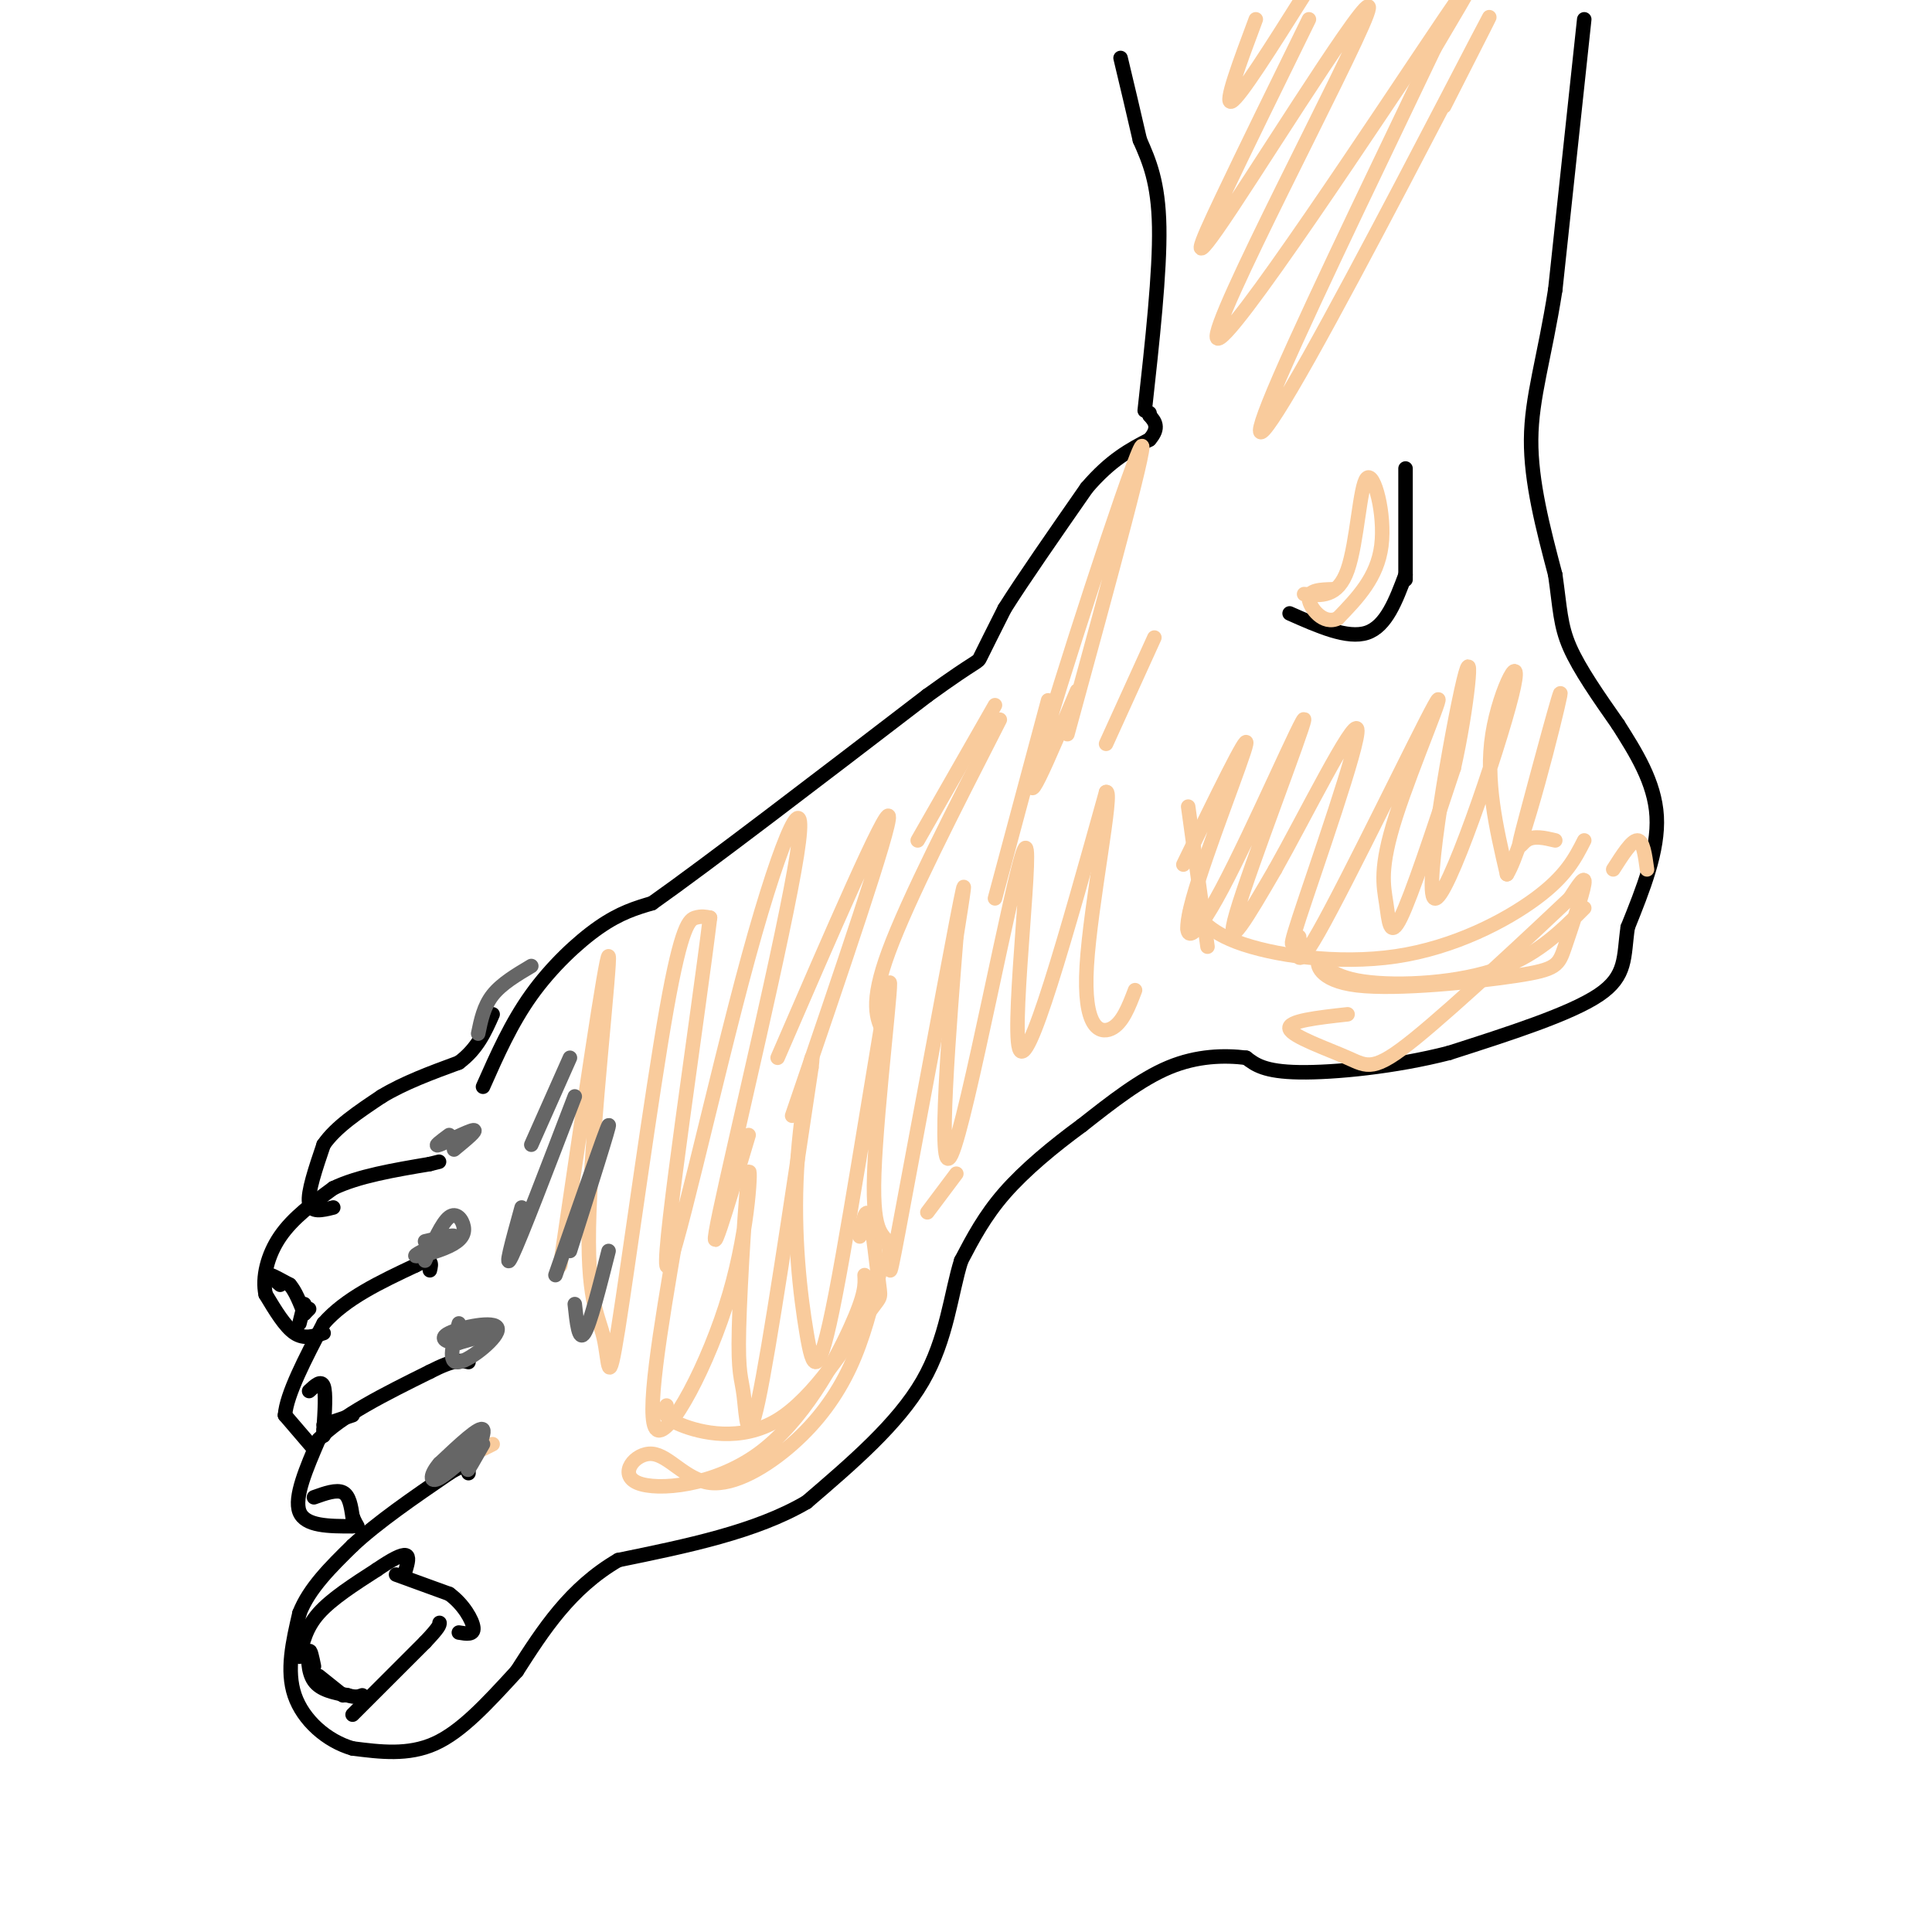 <svg viewBox='0 0 400 400' version='1.1' xmlns='http://www.w3.org/2000/svg' xmlns:xlink='http://www.w3.org/1999/xlink'><g fill='none' stroke='rgb(0,0,0)' stroke-width='3' stroke-linecap='round' stroke-linejoin='round'><path d='M100,225c2.911,-6.578 5.822,-13.156 10,-19c4.178,-5.844 9.622,-10.956 14,-14c4.378,-3.044 7.689,-4.022 11,-5'/><path d='M135,187c11.333,-8.000 34.167,-25.500 57,-43'/><path d='M192,144c11.089,-8.022 10.311,-6.578 11,-8c0.689,-1.422 2.844,-5.711 5,-10'/><path d='M208,126c3.667,-5.833 10.333,-15.417 17,-25'/><path d='M225,101c5.000,-5.833 9.000,-7.917 13,-10'/><path d='M238,91c2.167,-2.500 1.083,-3.750 0,-5'/><path d='M238,86c0.000,-0.833 0.000,-0.417 0,0'/><path d='M237,85c1.583,-14.333 3.167,-28.667 3,-38c-0.167,-9.333 -2.083,-13.667 -4,-18'/><path d='M236,29c-1.333,-5.833 -2.667,-11.417 -4,-17'/><path d='M328,4c0.000,0.000 -6.000,56.000 -6,56'/><path d='M322,60c-2.267,14.356 -4.933,22.244 -5,31c-0.067,8.756 2.467,18.378 5,28'/><path d='M322,119c1.000,6.978 1.000,10.422 3,15c2.000,4.578 6.000,10.289 10,16'/><path d='M335,150c3.600,5.689 7.600,11.911 8,19c0.400,7.089 -2.800,15.044 -6,23'/><path d='M337,192c-0.889,6.156 -0.111,10.044 -6,14c-5.889,3.956 -18.444,7.978 -31,12'/><path d='M300,218c-11.222,2.889 -23.778,4.111 -31,4c-7.222,-0.111 -9.111,-1.556 -11,-3'/><path d='M258,219c-4.467,-0.556 -10.133,-0.444 -16,2c-5.867,2.444 -11.933,7.222 -18,12'/><path d='M224,233c-5.956,4.356 -11.844,9.244 -16,14c-4.156,4.756 -6.578,9.378 -9,14'/><path d='M199,261c-2.111,6.622 -2.889,16.178 -8,25c-5.111,8.822 -14.556,16.911 -24,25'/><path d='M167,311c-10.500,6.167 -24.750,9.083 -39,12'/><path d='M128,323c-10.000,5.833 -15.500,14.417 -21,23'/><path d='M107,346c-6.289,6.867 -11.511,12.533 -17,15c-5.489,2.467 -11.244,1.733 -17,1'/><path d='M73,362c-5.356,-1.533 -10.244,-5.867 -12,-11c-1.756,-5.133 -0.378,-11.067 1,-17'/><path d='M62,334c2.000,-5.167 6.500,-9.583 11,-14'/><path d='M73,320c5.167,-4.833 12.583,-9.917 20,-15'/><path d='M93,305c4.000,-2.500 4.000,-1.250 4,0'/><path d='M73,316c-4.917,0.000 -9.833,0.000 -11,-3c-1.167,-3.000 1.417,-9.000 4,-15'/><path d='M66,298c4.500,-4.833 13.750,-9.417 23,-14'/><path d='M89,284c5.167,-2.667 6.583,-2.333 8,-2'/><path d='M73,293c0.000,0.000 -6.000,2.000 -6,2'/><path d='M65,300c0.000,0.000 -6.000,-7.000 -6,-7'/><path d='M59,293c0.333,-4.333 4.167,-11.667 8,-19'/><path d='M67,274c4.500,-5.167 11.750,-8.583 19,-12'/><path d='M86,262c3.667,-1.833 3.333,-0.417 3,1'/><path d='M67,276c-2.000,0.667 -4.000,1.333 -6,0c-2.000,-1.333 -4.000,-4.667 -6,-8'/><path d='M55,268c-0.756,-3.467 0.356,-8.133 3,-12c2.644,-3.867 6.822,-6.933 11,-10'/><path d='M69,246c5.167,-2.500 12.583,-3.750 20,-5'/><path d='M89,241c3.333,-0.833 1.667,-0.417 0,0'/><path d='M69,250c-2.333,0.583 -4.667,1.167 -5,-1c-0.333,-2.167 1.333,-7.083 3,-12'/><path d='M67,237c2.500,-3.667 7.250,-6.833 12,-10'/><path d='M79,227c4.667,-2.833 10.333,-4.917 16,-7'/><path d='M95,220c3.833,-2.833 5.417,-6.417 7,-10'/><path d='M58,266c-1.167,-1.000 -2.333,-2.000 -2,-2c0.333,0.000 2.167,1.000 4,2'/><path d='M60,266c1.167,1.333 2.083,3.667 3,6'/><path d='M63,272c0.000,0.000 1.000,-1.000 1,-1'/><path d='M63,270c0.000,0.000 -1.000,4.000 -1,4'/><path d='M64,288c1.250,-1.167 2.500,-2.333 3,-1c0.500,1.333 0.250,5.167 0,9'/><path d='M67,296c0.000,1.667 0.000,1.333 0,1'/><path d='M65,310c2.333,-0.833 4.667,-1.667 6,-1c1.333,0.667 1.667,2.833 2,5'/><path d='M73,314c0.500,1.167 0.750,1.583 1,2'/><path d='M62,343c0.667,-3.000 1.333,-6.000 4,-9c2.667,-3.000 7.333,-6.000 12,-9'/><path d='M78,325c3.200,-2.200 5.200,-3.200 6,-3c0.800,0.200 0.400,1.600 0,3'/><path d='M82,326c0.000,0.000 11.000,4.000 11,4'/><path d='M93,330c2.956,2.133 4.844,5.467 5,7c0.156,1.533 -1.422,1.267 -3,1'/><path d='M73,355c0.000,0.000 15.000,-15.000 15,-15'/><path d='M88,340c3.000,-3.167 3.000,-3.583 3,-4'/><path d='M65,345c-0.378,-1.867 -0.756,-3.733 -1,-3c-0.244,0.733 -0.356,4.067 1,6c1.356,1.933 4.178,2.467 7,3'/><path d='M72,351c1.667,0.500 2.333,0.250 3,0'/><path d='M66,347c0.000,0.000 5.000,4.000 5,4'/><path d='M267,127c6.000,2.667 12.000,5.333 16,4c4.000,-1.333 6.000,-6.667 8,-12'/><path d='M291,120c0.000,0.000 0.000,-23.000 0,-23'/></g>
<g fill='none' stroke='rgb(249,203,156)' stroke-width='3' stroke-linecap='round' stroke-linejoin='round'><path d='M116,262c4.765,-32.379 9.530,-64.759 10,-64c0.470,0.759 -3.354,34.655 -4,53c-0.646,18.345 1.885,21.139 3,26c1.115,4.861 0.814,11.787 3,-2c2.186,-13.787 6.858,-48.289 10,-66c3.142,-17.711 4.755,-18.632 6,-19c1.245,-0.368 2.123,-0.184 3,0'/><path d='M147,190c-2.370,19.521 -9.795,68.322 -9,72c0.795,3.678 9.811,-37.767 17,-64c7.189,-26.233 12.551,-37.255 10,-21c-2.551,16.255 -13.015,59.787 -16,74c-2.985,14.213 1.507,-0.894 6,-16'/><path d='M161,219c11.250,-26.000 22.500,-52.000 23,-50c0.500,2.000 -9.750,32.000 -20,62'/><path d='M190,174c0.000,0.000 16.000,-28.000 16,-28'/><path d='M207,149c-9.500,18.583 -19.000,37.167 -23,48c-4.000,10.833 -2.500,13.917 -1,17'/><path d='M217,145c0.000,0.000 -11.000,41.000 -11,41'/><path d='M239,132c0.000,0.000 -10.000,22.000 -10,22'/><path d='M260,4c-3.333,8.917 -6.667,17.833 -5,17c1.667,-0.833 8.333,-11.417 15,-22'/><path d='M271,4c-6.632,13.510 -13.263,27.021 -18,37c-4.737,9.979 -7.579,16.428 2,2c9.579,-14.428 31.578,-49.733 28,-40c-3.578,9.733 -32.732,64.505 -31,67c1.732,2.495 34.352,-47.287 47,-66c12.648,-18.713 5.324,-6.356 -2,6'/><path d='M297,10c-7.340,15.474 -24.689,51.158 -32,68c-7.311,16.842 -4.584,14.842 6,-4c10.584,-18.842 29.024,-54.526 35,-66c5.976,-11.474 -0.512,1.263 -7,14'/><path d='M270,123c3.494,0.363 6.988,0.726 9,-5c2.012,-5.726 2.542,-17.542 4,-19c1.458,-1.458 3.845,7.440 3,14c-0.845,6.560 -4.923,10.780 -9,15'/><path d='M277,128c-2.956,1.533 -5.844,-2.133 -6,-4c-0.156,-1.867 2.422,-1.933 5,-2'/><path d='M245,179c6.751,-13.877 13.502,-27.755 13,-25c-0.502,2.755 -8.256,22.141 -11,32c-2.744,9.859 -0.478,10.189 6,-2c6.478,-12.189 17.167,-36.897 17,-35c-0.167,1.897 -11.191,30.399 -14,40c-2.809,9.601 2.595,0.300 8,-9'/><path d='M264,180c5.829,-10.319 16.402,-31.616 17,-29c0.598,2.616 -8.780,29.147 -12,39c-3.220,9.853 -0.282,3.029 0,4c0.282,0.971 -2.093,9.737 4,-1c6.093,-10.737 20.655,-40.976 24,-47c3.345,-6.024 -4.526,12.169 -8,23c-3.474,10.831 -2.551,14.301 -2,18c0.551,3.699 0.729,7.628 3,3c2.271,-4.628 6.636,-17.814 11,-31'/><path d='M301,159c2.798,-12.295 4.294,-27.532 2,-18c-2.294,9.532 -8.378,43.833 -6,45c2.378,1.167 13.217,-30.801 16,-42c2.783,-11.199 -2.491,-1.628 -4,8c-1.509,9.628 0.745,19.314 3,29'/><path d='M312,181c3.360,-5.329 10.262,-33.150 11,-37c0.738,-3.850 -4.686,16.271 -7,25c-2.314,8.729 -1.518,6.065 0,5c1.518,-1.065 3.759,-0.533 6,0'/><path d='M328,174c-1.872,3.684 -3.745,7.368 -10,12c-6.255,4.632 -16.893,10.211 -29,12c-12.107,1.789 -25.683,-0.211 -33,-3c-7.317,-2.789 -8.376,-6.368 -9,-7c-0.624,-0.632 -0.812,1.684 -1,4'/><path d='M246,192c-0.167,0.667 -0.083,0.333 0,0'/><path d='M341,180c-0.417,-3.000 -0.833,-6.000 -2,-6c-1.167,0.000 -3.083,3.000 -5,6'/><path d='M328,188c-5.100,5.103 -10.201,10.206 -19,13c-8.799,2.794 -21.297,3.279 -28,2c-6.703,-1.279 -7.611,-4.323 -8,-4c-0.389,0.323 -0.259,4.012 8,5c8.259,0.988 24.647,-0.725 33,-2c8.353,-1.275 8.672,-2.113 10,-6c1.328,-3.887 3.665,-10.825 4,-13c0.335,-2.175 -1.333,0.412 -3,3'/><path d='M325,186c-7.093,6.703 -23.324,21.962 -32,29c-8.676,7.038 -9.797,5.856 -14,4c-4.203,-1.856 -11.486,-4.388 -12,-6c-0.514,-1.612 5.743,-2.306 12,-3'/><path d='M198,243c0.000,0.000 -6.000,8.000 -6,8'/><path d='M138,291c-0.479,1.192 -0.957,2.384 3,4c3.957,1.616 12.350,3.657 20,-1c7.650,-4.657 14.556,-16.011 18,-21c3.444,-4.989 3.427,-3.612 3,-7c-0.427,-3.388 -1.265,-11.539 -2,-14c-0.735,-2.461 -1.368,0.770 -2,4'/><path d='M179,264c0.119,1.951 0.237,3.903 -3,11c-3.237,7.097 -9.831,19.340 -19,26c-9.169,6.660 -20.915,7.736 -25,6c-4.085,-1.736 -0.509,-6.286 3,-6c3.509,0.286 6.951,5.406 12,6c5.049,0.594 11.706,-3.340 17,-8c5.294,-4.660 9.227,-10.046 12,-16c2.773,-5.954 4.387,-12.477 6,-19'/><path d='M140,256c-3.250,19.080 -6.500,38.160 -4,40c2.500,1.840 10.750,-13.561 15,-28c4.250,-14.439 4.501,-27.916 4,-25c-0.501,2.916 -1.753,22.225 -2,32c-0.247,9.775 0.510,10.016 1,14c0.490,3.984 0.711,11.710 3,1c2.289,-10.710 6.644,-39.855 11,-69'/><path d='M168,221c0.946,-7.791 -2.189,7.233 -3,21c-0.811,13.767 0.703,26.277 2,34c1.297,7.723 2.378,10.658 6,-8c3.622,-18.658 9.785,-58.909 11,-64c1.215,-5.091 -2.520,24.978 -3,39c-0.480,14.022 2.294,11.995 3,15c0.706,3.005 -0.656,11.040 2,-3c2.656,-14.040 9.330,-50.154 12,-64c2.670,-13.846 1.335,-5.423 0,3'/><path d='M198,194c-1.209,15.297 -4.231,52.038 -1,45c3.231,-7.038 12.716,-57.856 15,-63c2.284,-5.144 -2.633,35.388 -1,41c1.633,5.612 9.817,-23.694 18,-53'/><path d='M229,164c1.643,-0.929 -3.250,23.250 -4,36c-0.750,12.750 2.643,14.071 5,13c2.357,-1.071 3.679,-4.536 5,-8'/><path d='M246,167c0.000,0.000 4.000,29.000 4,29'/><path d='M223,143c-6.044,14.333 -12.089,28.667 -8,14c4.089,-14.667 18.311,-58.333 21,-64c2.689,-5.667 -6.156,26.667 -15,59'/><path d='M100,300c0.000,0.000 2.000,-1.000 2,-1'/></g>
<g fill='none' stroke='rgb(102,102,102)' stroke-width='3' stroke-linecap='round' stroke-linejoin='round'><path d='M100,299c-1.800,3.156 -3.600,6.311 -3,5c0.600,-1.311 3.600,-7.089 3,-8c-0.600,-0.911 -4.800,3.044 -9,7'/><path d='M91,303c-1.929,2.214 -2.250,4.250 0,3c2.250,-1.250 7.071,-5.786 8,-7c0.929,-1.214 -2.036,0.893 -5,3'/><path d='M102,276c0.000,0.000 -7.000,2.000 -7,2'/><path d='M95,278c-2.270,0.054 -4.443,-0.810 -2,-2c2.443,-1.190 9.504,-2.705 10,-1c0.496,1.705 -5.573,6.630 -8,7c-2.427,0.370 -1.214,-3.815 0,-8'/><path d='M88,261c1.751,-3.931 3.502,-7.863 5,-9c1.498,-1.137 2.742,0.520 3,2c0.258,1.480 -0.469,2.783 -3,4c-2.531,1.217 -6.866,2.348 -7,2c-0.134,-0.348 3.933,-2.174 8,-4'/><path d='M94,256c0.333,-0.500 -2.833,0.250 -6,1'/><path d='M93,235c-1.711,1.267 -3.422,2.533 -2,2c1.422,-0.533 5.978,-2.867 7,-3c1.022,-0.133 -1.489,1.933 -4,4'/><path d='M99,214c0.583,-2.833 1.167,-5.667 3,-8c1.833,-2.333 4.917,-4.167 8,-6'/><path d='M110,237c0.000,0.000 8.000,-18.000 8,-18'/><path d='M108,250c-1.917,6.917 -3.833,13.833 -2,10c1.833,-3.833 7.417,-18.417 13,-33'/><path d='M115,264c5.250,-15.083 10.500,-30.167 11,-31c0.500,-0.833 -3.750,12.583 -8,26'/><path d='M119,270c0.417,3.917 0.833,7.833 2,6c1.167,-1.833 3.083,-9.417 5,-17'/></g>
</svg>